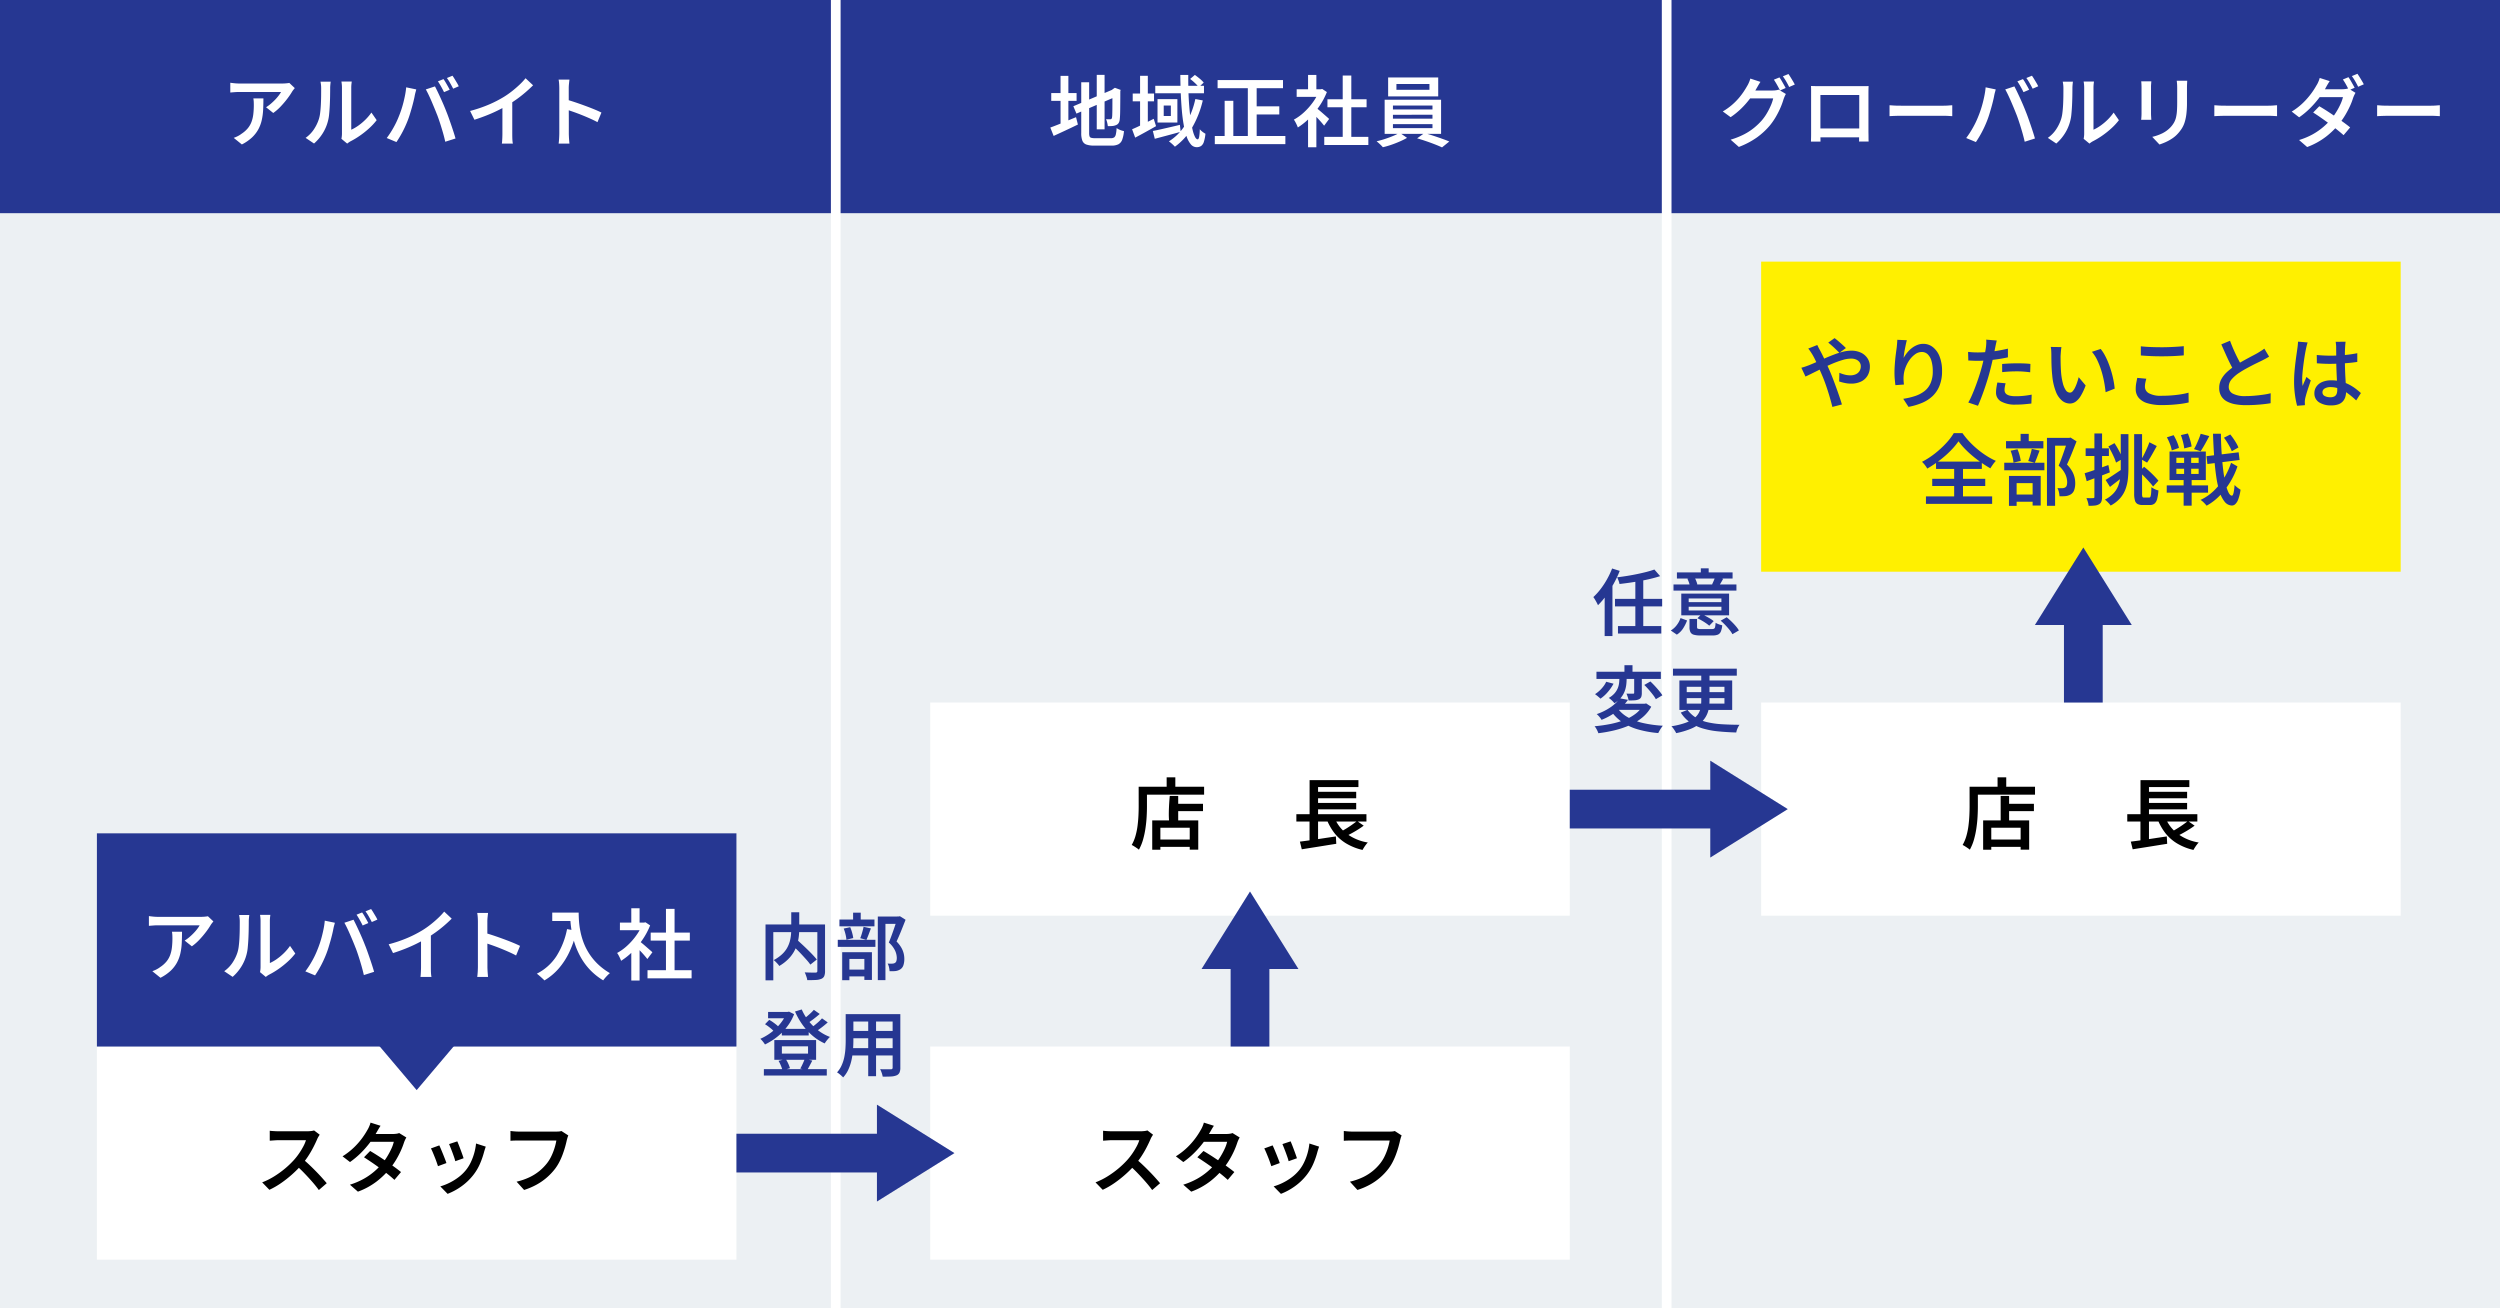 <svg xmlns="http://www.w3.org/2000/svg" width="516" height="270"><path fill="#ecf0f3" d="M0 0h516v270H0z"/><path d="M0 0h172v44H0Z" fill="#263792"/><path d="M60.848 18.184q-.112.128-.288.352a3.875 3.875 0 0 0-.272.384 14.576 14.576 0 0 1-.96 1.416 19.271 19.271 0 0 1-1.36 1.608A10.354 10.354 0 0 1 56.4 23.32l-1.488-1.184a7.818 7.818 0 0 0 .976-.712q.48-.408.9-.848a9.192 9.192 0 0 0 .736-.856 6.424 6.424 0 0 0 .488-.736h-8.56q-.5 0-.936.032t-.984.08V17.08q.448.064.936.112t.984.048h8.784q.208 0 .5-.016t.568-.048a3.5 3.5 0 0 0 .408-.064Zm-6.48 2.128q0 1.216-.056 2.336a12.561 12.561 0 0 1-.28 2.12 7.44 7.44 0 0 1-.7 1.9 6.81 6.81 0 0 1-1.3 1.688 9.165 9.165 0 0 1-2.112 1.46l-1.68-1.36a7.137 7.137 0 0 0 .792-.336 5.006 5.006 0 0 0 .824-.512 5.783 5.783 0 0 0 1.312-1.16 4.669 4.669 0 0 0 .76-1.344 6.884 6.884 0 0 0 .36-1.584 16.47 16.47 0 0 0 .1-1.832q0-.352-.016-.68a5.691 5.691 0 0 0-.08-.7Zm16.1 8.336q.048-.224.08-.512a5.212 5.212 0 0 0 .032-.576v-9.408a7.121 7.121 0 0 0-.048-.888q-.048-.376-.064-.44h2.128q0 .064-.048.44a7.275 7.275 0 0 0-.048.9v8.608a8.569 8.569 0 0 0 1.432-.824 11.577 11.577 0 0 0 1.456-1.216 10.549 10.549 0 0 0 1.272-1.5l1.088 1.568a12.867 12.867 0 0 1-1.6 1.72 18.172 18.172 0 0 1-1.92 1.52 16.342 16.342 0 0 1-1.928 1.152q-.24.144-.392.256t-.248.192Zm-7.392-.192a6.608 6.608 0 0 0 1.72-1.768 8.463 8.463 0 0 0 1.012-2.088 6.853 6.853 0 0 0 .272-1.312q.1-.784.144-1.68t.056-1.776q.008-.88.008-1.584a6.513 6.513 0 0 0-.04-.776q-.04-.328-.1-.616h2.112a1.865 1.865 0 0 0-.04.264q-.024.216-.048.5t-.024.592q0 .7-.016 1.632t-.064 1.9q-.048.976-.136 1.848a8.458 8.458 0 0 1-.264 1.48 8.849 8.849 0 0 1-1.088 2.488 9.428 9.428 0 0 1-1.764 2.064Zm28.46-12.128a6.417 6.417 0 0 1 .44.672q.232.4.456.8t.384.72l-1.168.5q-.24-.5-.592-1.128t-.672-1.1Zm1.856-.7q.208.288.456.7t.48.8a6.792 6.792 0 0 1 .36.68l-1.152.5q-.256-.512-.608-1.128a10.293 10.293 0 0 0-.688-1.08ZM82.3 24.072q.272-.656.52-1.4t.448-1.536q.2-.792.352-1.576a14.556 14.556 0 0 0 .216-1.536l2.08.432q-.048.224-.128.5t-.136.536q-.056.264-.088.456-.08.4-.224.992t-.332 1.26q-.192.672-.4 1.352t-.432 1.256q-.288.752-.672 1.568t-.824 1.576q-.44.76-.856 1.368l-2-.832A18.56 18.56 0 0 0 81.24 26.3a17.657 17.657 0 0 0 1.06-2.228Zm7.9-.416q-.24-.624-.536-1.336t-.6-1.432q-.312-.72-.616-1.352t-.56-1.08l1.888-.624q.24.448.552 1.1t.64 1.368q.328.72.632 1.432t.528 1.3q.224.544.48 1.264t.52 1.488q.264.768.5 1.5t.392 1.3l-2.12.672q-.2-.912-.476-1.872t-.584-1.92q-.312-.964-.632-1.808Zm6.824-.756a27.4 27.4 0 0 0 3.888-1.32 23.94 23.94 0 0 0 3.1-1.592 17.632 17.632 0 0 0 1.656-1.16q.824-.648 1.56-1.344a13.3 13.3 0 0 0 1.248-1.336l1.552 1.456q-.72.72-1.568 1.448t-1.76 1.388q-.92.656-1.864 1.232-.9.528-2.016 1.088t-2.38 1.056q-1.256.5-2.52.9Zm6.676-1.964 2.032-.512v7.232q0 .336.008.728t.04.736a3.271 3.271 0 0 0 .08.52h-2.276a5.142 5.142 0 0 0 .056-.52q.024-.344.04-.736t.016-.728Zm11.74 6.564v-9.22q0-.416-.032-.936a6.892 6.892 0 0 0-.112-.92h2.24q-.048.4-.1.9t-.048.96V21.3q0 .944.008 1.92t.008 1.848V27.5q0 .24.016.624t.048.792q.032.408.064.728H115.3q.064-.448.1-1.056t.04-1.088Zm1.536-6.928q.8.224 1.776.552t1.984.7q1.008.368 1.9.736t1.5.672l-.816 1.984q-.672-.368-1.5-.736t-1.7-.72q-.856-.344-1.672-.632t-1.472-.5Z" fill="#fff"/><path fill="#263792" d="M172 0h172v44H172z"/><path d="M226.368 15.448h1.616V26.7h-1.616Zm-4.832 6.48 8.384-3.552.64 1.472-8.384 3.6Zm1.632-4.944h1.632v10.464a2.2 2.2 0 0 0 .08.68.483.483 0 0 0 .336.312 2.676 2.676 0 0 0 .752.08h3.332a1.114 1.114 0 0 0 .672-.168 1.07 1.07 0 0 0 .336-.616 7.423 7.423 0 0 0 .16-1.3 3.408 3.408 0 0 0 .728.384 4.183 4.183 0 0 0 .792.24 6.849 6.849 0 0 1-.368 1.784 1.73 1.73 0 0 1-.768.928 3 3 0 0 1-1.424.28h-3.588a4.7 4.7 0 0 1-1.616-.22 1.375 1.375 0 0 1-.824-.792 4.4 4.4 0 0 1-.232-1.608Zm6.432 1.584h-.128l.32-.24.32-.208 1.184.432-.064.288q0 1.136-.008 2.088t-.016 1.688q-.008.736-.032 1.232t-.056.736a1.72 1.72 0 0 1-.256.84 1.138 1.138 0 0 1-.592.424 2.314 2.314 0 0 1-.792.168q-.456.024-.824.024a5.462 5.462 0 0 0-.136-.74 3.775 3.775 0 0 0-.232-.7q.224.016.48.016h.368a.417.417 0 0 0 .256-.072.439.439 0 0 0 .128-.3 3.438 3.438 0 0 0 .048-.552q.016-.424.024-1.128t.008-1.7Zm-12.624.64h5.232v1.616h-5.232Zm1.92-3.552h1.616V26.2H218.9Zm-2.112 10.672q.656-.24 1.528-.584t1.84-.752q.968-.408 1.944-.808l.384 1.52q-1.28.624-2.6 1.24t-2.408 1.112Zm17.008-7.028h4.4v1.62h-4.4Zm1.52-3.648h1.6v10.74h-1.6Zm-1.648 11.028q.848-.352 2.048-.944t2.416-1.216l.48 1.52q-1.072.608-2.2 1.232t-2.108 1.136Zm4.784-8.976H248.5v1.552h-10.052Zm-.5 9.328q.7-.128 1.608-.336t1.928-.44q1.024-.232 2.048-.488l.16 1.44q-1.392.384-2.792.76t-2.552.68Zm5.664-11.568h1.648q-.016 1.68.032 3.32t.168 3.128q.12 1.488.3 2.736t.4 2.176a6.468 6.468 0 0 0 .488 1.432q.264.5.552.5.192 0 .3-.48a9.858 9.858 0 0 0 .136-1.6 3.417 3.417 0 0 0 .568.536 4.534 4.534 0 0 0 .6.392 7.925 7.925 0 0 1-.324 1.668 1.644 1.644 0 0 1-.568.856 1.617 1.617 0 0 1-.936.248 1.538 1.538 0 0 1-1.184-.584 4.949 4.949 0 0 1-.88-1.64 15.91 15.91 0 0 1-.612-2.472q-.248-1.416-.384-3.088T243.7 19.1q-.068-1.812-.084-3.636Zm2.032.832.976-.832q.48.336 1.016.784a5.446 5.446 0 0 1 .808.8l-1.008.944a8.2 8.2 0 0 0-.792-.848 10.712 10.712 0 0 0-.996-.844Zm1.076 4.144 1.536.288a20.34 20.34 0 0 1-2.2 5.608 12.711 12.711 0 0 1-3.556 3.944q-.128-.144-.352-.36t-.468-.42q-.24-.2-.416-.328a10.423 10.423 0 0 0 3.464-3.568 17.479 17.479 0 0 0 1.992-5.164Zm-6.528 1.344v2.16h1.472v-2.16Zm-1.28-1.328h4.1v4.832h-4.1Zm12.4-3.936h13.5v1.68h-13.5Zm7.088 5.424h5.648v1.68H258.4Zm-7.664 6.128H265.3v1.68h-14.564Zm6.816-10.88h1.824V28.9h-1.824Zm-4.784 3.616h1.792v8.16h-1.792Zm20.56 7.44h9.1v1.68h-9.1Zm.656-7.76h8.08v1.648h-8.08Zm3.152-4.9h1.776v13.476h-1.776Zm-9.5 2.832h5.264v1.568h-5.268Zm2.348 5.28 1.716-2.028v8.72h-1.716Zm0-8.24h1.716v3.7h-1.716Zm1.536 6.692q.208.144.608.472t.848.72l.824.72q.376.328.536.488l-1.036 1.392q-.224-.288-.576-.7t-.752-.832q-.4-.424-.768-.8t-.628-.612Zm.752-3.728h.336l.3-.064.96.64a14.868 14.868 0 0 1-1.56 2.928 16.736 16.736 0 0 1-2.1 2.52 13.706 13.706 0 0 1-2.336 1.864 5.478 5.478 0 0 0-.224-.552q-.144-.312-.3-.6a3.184 3.184 0 0 0-.3-.464 10.4 10.4 0 0 0 2.12-1.536 13.47 13.47 0 0 0 1.84-2.088 10.28 10.28 0 0 0 1.264-2.328Zm15.952-1.088v1.2h6.816v-1.2Zm-1.712-1.344h10.336v3.9h-10.336Zm.992 7.7v.808h8.16v-.816Zm0 1.936v.816h8.16v-.816Zm0-3.84v.8h8.16v-.8Zm-1.712-1.2h11.648v7.04h-11.648Zm3.088 6.8 1.536 1.068a15.636 15.636 0 0 1-1.496.744q-.856.376-1.76.688a17.166 17.166 0 0 1-1.736.5 7.019 7.019 0 0 0-.608-.628q-.384-.36-.688-.6.848-.192 1.752-.488t1.7-.632a8.513 8.513 0 0 0 1.3-.656Zm3.62 1.164 1.5-1.088q.848.224 1.792.536t1.824.624q.88.312 1.52.584l-1.5 1.216q-.608-.288-1.488-.632t-1.848-.672q-.956-.328-1.8-.568ZM173.5 270h-2V0h2Z" fill="#fff"/><path fill="#263792" d="M344 0h172v44H344z"/><path d="M367.28 15.976q.208.288.44.688t.456.8q.224.4.384.7l-1.168.512q-.24-.5-.592-1.128t-.672-1.1Zm1.856-.7q.208.3.456.7t.48.792q.232.392.376.68l-1.168.512q-.24-.512-.6-1.136a10.756 10.756 0 0 0-.7-1.072Zm-.528 4.124a3.994 3.994 0 0 0-.256.5q-.128.3-.224.568a14.4 14.4 0 0 1-.592 1.648A17.581 17.581 0 0 1 366.6 24a14.218 14.218 0 0 1-1.272 1.864 14.906 14.906 0 0 1-2.656 2.472 16.613 16.613 0 0 1-3.772 1.992l-1.7-1.5a15.765 15.765 0 0 0 2.776-1.1 12.09 12.09 0 0 0 2.072-1.352 13.746 13.746 0 0 0 1.6-1.536 10.315 10.315 0 0 0 1.04-1.472 14.1 14.1 0 0 0 .824-1.624 7.673 7.673 0 0 0 .472-1.432h-5.536l.672-1.632h4.72a5.148 5.148 0 0 0 .712-.048 3.325 3.325 0 0 0 .584-.128Zm-5.248-2.5q-.272.4-.52.84t-.392.68a16.056 16.056 0 0 1-1.288 1.98 17.556 17.556 0 0 1-1.776 2.008 15.714 15.714 0 0 1-2.184 1.776L355.584 23a12.917 12.917 0 0 0 1.864-1.32 12.943 12.943 0 0 0 1.408-1.4 14.086 14.086 0 0 0 1.024-1.344q.424-.64.712-1.152a5.266 5.266 0 0 0 .376-.728 5.339 5.339 0 0 0 .3-.84Zm10.432.848q.48.016.888.024t.728.008h9.44q.416 0 .832-.016-.016.336-.024.728t-.008.744v7.84q0 .224.008.568t.008.688q0 .344.008.6t.008.288h-1.98a2.359 2.359 0 0 0 .016-.392q0-.344.016-.8t.016-.872v-7.548h-8.016v8.16q0 .336.008.648t.008.536v.272h-1.968q0-.048.008-.28t.016-.576q.008-.344.008-.688V18.5q-.004-.412-.02-.748Zm10.672 8.772v1.824h-9.7V26.52Zm5.536-4.8q.272.016.7.048t.888.04q.464.008.88.008h8.656q.576 0 1.048-.04t.776-.056v2.256l-.792-.048q-.52-.032-1.032-.032h-8.656q-.672 0-1.352.024t-1.116.056Zm27.536-5.392a6.417 6.417 0 0 1 .44.672q.232.4.456.8t.384.72l-1.168.5q-.24-.5-.592-1.128t-.672-1.1Zm1.856-.7q.208.288.456.7t.48.8a6.792 6.792 0 0 1 .36.68l-1.152.5q-.256-.512-.608-1.128a10.293 10.293 0 0 0-.688-1.08ZM408.3 24.072q.272-.656.52-1.4t.448-1.536q.2-.792.352-1.576a14.556 14.556 0 0 0 .216-1.536l2.08.432q-.048.224-.128.5t-.136.536q-.056.264-.088.456-.08.4-.224.992t-.332 1.26q-.192.672-.4 1.352t-.432 1.256q-.288.752-.672 1.568t-.824 1.576q-.44.76-.856 1.368l-2-.832a18.56 18.56 0 0 0 1.416-2.188 17.657 17.657 0 0 0 1.06-2.228Zm7.9-.416q-.24-.624-.536-1.336t-.608-1.432q-.312-.72-.616-1.352t-.56-1.08l1.888-.624q.24.448.552 1.1t.64 1.368q.328.72.632 1.432t.528 1.3q.224.544.48 1.264t.52 1.488q.264.768.5 1.5t.392 1.3l-2.112.672q-.208-.912-.48-1.872t-.584-1.92q-.308-.964-.628-1.808Zm13.864 4.992q.048-.224.08-.512a5.212 5.212 0 0 0 .032-.576v-9.408a7.121 7.121 0 0 0-.048-.888q-.048-.376-.064-.44h2.128q0 .064-.048.44a7.276 7.276 0 0 0-.048.9v8.608a8.569 8.569 0 0 0 1.432-.824 11.577 11.577 0 0 0 1.456-1.212 10.549 10.549 0 0 0 1.272-1.5l1.088 1.572a12.867 12.867 0 0 1-1.6 1.72 18.172 18.172 0 0 1-1.92 1.52 16.342 16.342 0 0 1-1.924 1.144q-.24.144-.392.256t-.244.192Zm-7.392-.192a6.608 6.608 0 0 0 1.72-1.768 8.463 8.463 0 0 0 1.016-2.088 6.853 6.853 0 0 0 .272-1.312q.1-.784.144-1.68t.056-1.776q.008-.88.008-1.584a6.513 6.513 0 0 0-.04-.776q-.04-.328-.1-.616h2.112a1.866 1.866 0 0 0-.04.264q-.024.216-.048.5t-.024.592q0 .7-.016 1.632t-.064 1.9q-.048.976-.136 1.848a8.458 8.458 0 0 1-.264 1.48 8.849 8.849 0 0 1-1.092 2.496 9.428 9.428 0 0 1-1.76 2.056Zm28.768-11.792q-.016.32-.032.7t-.016.832v3.008a18.971 18.971 0 0 1-.12 2.3 9.777 9.777 0 0 1-.344 1.688 5.464 5.464 0 0 1-.568 1.272 7.405 7.405 0 0 1-.792 1.048 5.938 5.938 0 0 1-1.192 1.048 9.311 9.311 0 0 1-1.376.768 12.927 12.927 0 0 1-1.288.5l-1.488-1.58a9.527 9.527 0 0 0 2.136-.76 5.916 5.916 0 0 0 1.7-1.288 5.112 5.112 0 0 0 .68-.944 4.132 4.132 0 0 0 .4-1.072 8.439 8.439 0 0 0 .184-1.344q.048-.752.048-1.744v-2.9q0-.448-.024-.832t-.072-.7Zm-7.408.128q-.016.272-.04.56t-.024.64v5.392q0 .3.024.688t.04.656h-2.1q.032-.208.056-.6t.024-.76v-5.376q0-.208-.016-.568t-.048-.632Zm13.008 4.928q.272.016.7.048t.888.04q.464.008.88.008h8.652q.576 0 1.048-.04t.776-.056v2.256l-.792-.048q-.52-.028-1.032-.028h-8.66q-.672 0-1.352.024t-1.112.056Zm27.68-5.792q.208.288.44.688t.456.8q.224.4.384.7l-1.168.5q-.24-.48-.592-1.12a11.053 11.053 0 0 0-.672-1.088Zm1.856-.7q.208.3.456.7t.48.792q.232.392.376.68l-1.168.512q-.24-.512-.6-1.136a10.756 10.756 0 0 0-.7-1.072Zm-7.876 6.7q.752.432 1.616.992t1.744 1.168q.88.608 1.664 1.176t1.348 1.036l-1.36 1.6q-.528-.48-1.3-1.1t-1.66-1.28q-.88-.648-1.744-1.248t-1.568-1.048Zm7.476-2.768a5.153 5.153 0 0 0-.264.5 5.96 5.96 0 0 0-.232.56 13.018 13.018 0 0 1-.64 1.664 19.537 19.537 0 0 1-.976 1.856 15.841 15.841 0 0 1-1.28 1.84 16.515 16.515 0 0 1-2.7 2.632 14.939 14.939 0 0 1-3.888 2.136l-1.668-1.448a14.646 14.646 0 0 0 2.856-1.2 13.518 13.518 0 0 0 2.152-1.5 14.432 14.432 0 0 0 1.616-1.616 12.972 12.972 0 0 0 1.056-1.472 14.308 14.308 0 0 0 .864-1.612 7.576 7.576 0 0 0 .512-1.448h-5.552l.672-1.632h4.7a5.2 5.2 0 0 0 .7-.048 3.321 3.321 0 0 0 .592-.128Zm-5.328-2.416q-.256.384-.512.824t-.384.7a18.813 18.813 0 0 1-1.344 2.008 19.7 19.7 0 0 1-1.848 2.1 16.165 16.165 0 0 1-2.216 1.84l-1.536-1.184a13.4 13.4 0 0 0 2.384-1.848 15.686 15.686 0 0 0 1.664-1.912 15.621 15.621 0 0 0 1.056-1.632 4.44 4.44 0 0 0 .376-.712 5.339 5.339 0 0 0 .3-.84Zm9.792 4.976q.272.016.7.048t.888.04q.464.008.88.008h8.652q.576 0 1.048-.04t.776-.056v2.256l-.792-.048q-.52-.028-1.032-.028h-8.66q-.672 0-1.352.024t-1.112.056ZM345 270h-2V0h2ZM20 216h132v44H20z" fill="#fff"/><path d="m65.984 234.2-.248.4a3.36 3.36 0 0 0-.264.512q-.32.752-.808 1.7a20.781 20.781 0 0 1-1.1 1.88 15.626 15.626 0 0 1-1.3 1.72 22.773 22.773 0 0 1-1.964 1.972 23.512 23.512 0 0 1-2.268 1.792 15.978 15.978 0 0 1-2.432 1.4l-1.488-1.536a14.537 14.537 0 0 0 2.512-1.256 19.416 19.416 0 0 0 2.256-1.64 17.786 17.786 0 0 0 1.808-1.744 12.988 12.988 0 0 0 1.032-1.32 15.123 15.123 0 0 0 .872-1.432 7.2 7.2 0 0 0 .56-1.312H57.5q-.32 0-.688.024t-.672.048q-.3.024-.464.024v-2.048q.192.032.536.056t.7.04q.352.016.592.016H63.3a7.572 7.572 0 0 0 .9-.048 3 3 0 0 0 .624-.128Zm-3.52 5.008q.64.512 1.336 1.168t1.384 1.36q.688.7 1.272 1.352t.984 1.128l-1.632 1.408q-.576-.8-1.344-1.68t-1.616-1.76q-.848-.884-1.712-1.648ZM76.4 237.56q.736.432 1.608.992t1.752 1.16q.88.6 1.664 1.168t1.344 1.032l-1.36 1.616q-.528-.5-1.3-1.12t-1.66-1.272q-.88-.648-1.748-1.236t-1.568-1.04Zm7.472-2.784a5.152 5.152 0 0 0-.264.5 5.2 5.2 0 0 0-.232.576 16.145 16.145 0 0 1-.648 1.664 18.266 18.266 0 0 1-.968 1.852 14.821 14.821 0 0 1-1.28 1.824 16.7 16.7 0 0 1-2.72 2.648 14.611 14.611 0 0 1-3.888 2.12l-1.648-1.44a14.994 14.994 0 0 0 2.848-1.208 13.364 13.364 0 0 0 2.16-1.5 14.432 14.432 0 0 0 1.616-1.612 11.58 11.58 0 0 0 1.052-1.464 15.3 15.3 0 0 0 .864-1.608 7.27 7.27 0 0 0 .516-1.456h-5.552l.672-1.616h4.7a5.2 5.2 0 0 0 .7-.048 2.532 2.532 0 0 0 .592-.144Zm-5.328-2.416q-.256.384-.512.832t-.4.688a15.855 15.855 0 0 1-1.332 2.02 20.166 20.166 0 0 1-1.848 2.1 17.1 17.1 0 0 1-2.212 1.848l-1.54-1.184a14.212 14.212 0 0 0 2.384-1.856 15.26 15.26 0 0 0 1.664-1.9 15.622 15.622 0 0 0 1.056-1.632 5.267 5.267 0 0 0 .376-.728 5.34 5.34 0 0 0 .3-.84Zm15.84 3.216q.112.256.3.728t.384 1.008q.2.536.368 1.008t.248.744l-1.712.608a7.71 7.71 0 0 0-.224-.76q-.16-.472-.352-.992t-.384-1q-.192-.48-.32-.784Zm5.872 1.088-.192.6q-.08.248-.144.472a16.966 16.966 0 0 1-.848 2.456 10.545 10.545 0 0 1-1.36 2.3 11.846 11.846 0 0 1-2.528 2.408 12.9 12.9 0 0 1-2.8 1.512l-1.504-1.54a11.448 11.448 0 0 0 1.864-.728A11.517 11.517 0 0 0 94.608 243a8.591 8.591 0 0 0 1.552-1.488 8.091 8.091 0 0 0 .992-1.576 11.624 11.624 0 0 0 .72-1.9 11.188 11.188 0 0 0 .384-2.016Zm-9.584-.256q.144.3.344.776t.416 1.008q.216.536.408 1.032t.3.832l-1.74.644q-.1-.3-.28-.824t-.408-1.08q-.224-.56-.424-1.032a7.644 7.644 0 0 0-.344-.728Zm26.628-2.048a3.521 3.521 0 0 0-.176.48q-.08.272-.144.528-.128.608-.336 1.344t-.5 1.528a13.813 13.813 0 0 1-.68 1.56 9.563 9.563 0 0 1-.888 1.424 12.365 12.365 0 0 1-1.664 1.776 12.126 12.126 0 0 1-2.12 1.488 14.462 14.462 0 0 1-2.616 1.12l-1.552-1.708a13.281 13.281 0 0 0 2.736-.952 10.13 10.13 0 0 0 2.016-1.288 10.194 10.194 0 0 0 1.5-1.536 7.8 7.8 0 0 0 .936-1.52 12.6 12.6 0 0 0 .648-1.664 11.3 11.3 0 0 0 .372-1.54h-7.664q-.528 0-1.016.016t-.792.048v-2.032q.24.032.56.064t.656.048q.336.016.592.016h7.584q.224 0 .536-.016a2.764 2.764 0 0 0 .6-.1Z"/><path fill="#fff" d="M192 216h132v44H192z"/><path d="m237.984 234.2-.248.4a3.36 3.36 0 0 0-.264.512q-.32.752-.808 1.7a20.781 20.781 0 0 1-1.1 1.88 15.626 15.626 0 0 1-1.3 1.72 22.773 22.773 0 0 1-1.964 1.972 23.512 23.512 0 0 1-2.268 1.792 15.978 15.978 0 0 1-2.432 1.4l-1.488-1.536a14.537 14.537 0 0 0 2.512-1.256 19.416 19.416 0 0 0 2.256-1.64 17.786 17.786 0 0 0 1.808-1.744 12.988 12.988 0 0 0 1.032-1.32 15.123 15.123 0 0 0 .872-1.432 7.2 7.2 0 0 0 .56-1.312H229.5q-.32 0-.688.024t-.672.048q-.3.024-.464.024v-2.048q.192.032.536.056t.7.04q.352.016.592.016h5.796a7.572 7.572 0 0 0 .9-.048 3 3 0 0 0 .624-.128Zm-3.52 5.008q.64.512 1.336 1.168t1.384 1.36q.688.7 1.272 1.352t.984 1.128l-1.632 1.408q-.576-.8-1.344-1.68t-1.616-1.76q-.848-.884-1.712-1.648Zm13.936-1.648q.736.432 1.608.992t1.752 1.16q.88.6 1.664 1.168t1.344 1.032l-1.36 1.616q-.528-.5-1.3-1.12t-1.66-1.272q-.88-.648-1.748-1.236t-1.568-1.04Zm7.472-2.784a5.152 5.152 0 0 0-.264.5 5.2 5.2 0 0 0-.232.576 16.145 16.145 0 0 1-.648 1.664 18.266 18.266 0 0 1-.968 1.852 14.821 14.821 0 0 1-1.28 1.824 16.7 16.7 0 0 1-2.72 2.648 14.611 14.611 0 0 1-3.888 2.12l-1.648-1.44a14.994 14.994 0 0 0 2.848-1.208 13.364 13.364 0 0 0 2.16-1.5 14.432 14.432 0 0 0 1.616-1.612 11.58 11.58 0 0 0 1.052-1.464 15.3 15.3 0 0 0 .864-1.608 7.27 7.27 0 0 0 .516-1.456h-5.552l.672-1.616h4.7a5.2 5.2 0 0 0 .7-.048 2.532 2.532 0 0 0 .592-.144Zm-5.328-2.416q-.256.384-.512.832t-.4.688a15.855 15.855 0 0 1-1.332 2.02 20.166 20.166 0 0 1-1.848 2.1 17.1 17.1 0 0 1-2.212 1.848l-1.54-1.184a14.212 14.212 0 0 0 2.384-1.856 15.26 15.26 0 0 0 1.664-1.9 15.622 15.622 0 0 0 1.056-1.632 5.267 5.267 0 0 0 .376-.728 5.34 5.34 0 0 0 .3-.84Zm15.84 3.216q.112.256.3.728t.384 1.008q.2.536.368 1.008t.248.744l-1.712.608a7.71 7.71 0 0 0-.224-.76q-.16-.472-.352-.992t-.384-1q-.192-.48-.32-.784Zm5.872 1.088-.192.6q-.08.248-.144.472a16.966 16.966 0 0 1-.848 2.456 10.545 10.545 0 0 1-1.36 2.3 11.846 11.846 0 0 1-2.528 2.408 12.9 12.9 0 0 1-2.8 1.512l-1.504-1.54a11.448 11.448 0 0 0 1.864-.728 11.517 11.517 0 0 0 1.864-1.144 8.591 8.591 0 0 0 1.552-1.488 8.091 8.091 0 0 0 .992-1.576 11.624 11.624 0 0 0 .72-1.9 11.188 11.188 0 0 0 .384-2.016Zm-9.584-.256q.144.3.344.776t.416 1.008q.216.536.408 1.032t.3.832l-1.74.644q-.1-.3-.28-.824t-.408-1.08q-.224-.56-.424-1.032a7.644 7.644 0 0 0-.344-.728Zm26.628-2.048a3.521 3.521 0 0 0-.176.48q-.08.272-.144.528-.128.608-.336 1.344t-.5 1.528a13.813 13.813 0 0 1-.68 1.56 9.563 9.563 0 0 1-.888 1.424 12.365 12.365 0 0 1-1.664 1.776 12.126 12.126 0 0 1-2.12 1.488 14.462 14.462 0 0 1-2.616 1.12l-1.552-1.708a13.281 13.281 0 0 0 2.736-.952 10.13 10.13 0 0 0 2.016-1.288 10.194 10.194 0 0 0 1.5-1.536 7.8 7.8 0 0 0 .936-1.52 12.6 12.6 0 0 0 .648-1.664 11.3 11.3 0 0 0 .372-1.54h-7.664q-.528 0-1.016.016t-.792.048v-2.032q.24.032.56.064t.656.048q.336.016.592.016h7.584q.224 0 .536-.016a2.764 2.764 0 0 0 .6-.1Z"/><path fill="#fff" d="M192 145h132v44H192z"/><path d="M242.256 165.9h6.044v1.52h-6.048Zm-3.52 7.38h7.68v1.52h-7.68Zm2.7-8.992h1.744v5.9s-1.308 1.476-1.744 0 .004-5.9.004-5.9Zm-3.616 5.04h9.5v6.048h-1.76v-4.528h-6.06v4.544h-1.68Zm2.976-8.88h1.792v2.864H240.8Zm-4.944 1.936h12.676v1.632h-12.672Zm-.832 0h1.712v4.064q0 .96-.064 2.12t-.24 2.368a17.874 17.874 0 0 1-.5 2.352 9.786 9.786 0 0 1-.856 2.088 4.367 4.367 0 0 0-.44-.336q-.28-.192-.56-.368a4.449 4.449 0 0 0-.488-.272 8.312 8.312 0 0 0 .784-1.88 14.2 14.2 0 0 0 .424-2.088q.136-1.072.184-2.1t.048-1.888Zm32.548 5.664h14.464v1.52h-14.464Zm3.664-4.624h8.688v1.344h-8.688Zm0 2.3h8.688v1.328h-8.688Zm-2.932 7.988q.928-.112 2.152-.288t2.588-.384q1.36-.208 2.688-.4l.08 1.52q-1.232.192-2.508.4t-2.46.392q-1.176.184-2.152.344Zm7.008-5.248a7.992 7.992 0 0 0 2.536 3.528 10 10 0 0 0 4.472 1.9 4.535 4.535 0 0 0-.384.448q-.208.272-.392.56t-.312.528a11.618 11.618 0 0 1-3.388-1.348 8.985 8.985 0 0 1-2.448-2.18 11.654 11.654 0 0 1-1.664-3.048Zm4.784.992 1.376.96q-.576.432-1.248.848t-1.34.776q-.672.36-1.248.648l-1.152-.9q.576-.288 1.24-.688t1.288-.84q.624-.436 1.092-.804Zm-9.792-8.432h10.08v1.424h-8.332v6.224H270.3Zm-.012 7.476h1.76v5.372l-1.76.192Z"/><path fill="#fff" d="M363.5 145h132v44h-132z"/><path d="M413.756 165.9h6.044v1.52h-6.048Zm-3.52 7.38h7.68v1.52h-7.68Zm2.7-8.992h1.744v5.9h-1.74Zm-3.616 5.04h9.5v6.048h-1.76v-4.528H411v4.544h-1.68Zm2.976-8.88h1.792v2.864H412.3Zm-4.944 1.936h12.676v1.632h-12.672Zm-.832 0h1.712v4.064q0 .96-.064 2.12t-.24 2.368a17.874 17.874 0 0 1-.5 2.352 9.786 9.786 0 0 1-.856 2.088 4.367 4.367 0 0 0-.44-.336q-.28-.192-.56-.368a4.449 4.449 0 0 0-.488-.272 8.312 8.312 0 0 0 .784-1.88 14.2 14.2 0 0 0 .424-2.088q.136-1.072.184-2.1t.048-1.888Zm32.548 5.664h14.464v1.52h-14.464Zm3.664-4.624h8.688v1.344h-8.688Zm0 2.3h8.688v1.328h-8.688Zm-2.932 7.988q.928-.112 2.152-.288t2.588-.384q1.36-.208 2.688-.4l.08 1.52q-1.232.192-2.508.4t-2.46.392q-1.176.184-2.152.344Zm7.008-5.248a7.992 7.992 0 0 0 2.536 3.528 10 10 0 0 0 4.472 1.9 4.535 4.535 0 0 0-.384.448q-.208.272-.392.56t-.312.528a11.618 11.618 0 0 1-3.388-1.348 8.985 8.985 0 0 1-2.448-2.18 11.654 11.654 0 0 1-1.664-3.048Zm4.784.992 1.376.96q-.576.432-1.248.848t-1.34.776q-.672.36-1.248.648l-1.152-.9q.576-.288 1.24-.688t1.288-.84q.624-.436 1.092-.804Zm-9.792-8.432h10.08v1.424h-8.332v6.224H441.8Zm-.012 7.476h1.76v5.372l-1.76.192Z"/><path fill="#fff000" d="M363.5 54h132v64h-132z"/><path d="M379.644 72.824q-.288-.3-.7-.7t-.848-.784q-.432-.384-.752-.624l1.312-.928q.288.208.728.584t.88.768q.44.392.728.7Zm-4.56-1.616q.08.144.184.368t.232.456l.208.376q.48.912 1 2.032t.968 2.144q.288.672.64 1.584t.7 1.88q.352.968.656 1.864t.5 1.568l-1.972.512q-.24-.992-.584-2.16t-.744-2.32q-.4-1.152-.832-2.144-.336-.784-.656-1.512t-.632-1.392q-.312-.664-.632-1.208-.16-.272-.416-.656t-.48-.656ZM371.8 75.9q.448-.112.88-.264t.64-.232q.8-.32 1.688-.72t1.808-.8q.92-.4 1.84-.744a15.385 15.385 0 0 1 1.784-.552 7.044 7.044 0 0 1 1.648-.208 4.518 4.518 0 0 1 2.056.432 3.282 3.282 0 0 1 1.328 1.176 3.028 3.028 0 0 1 .472 1.656 3.632 3.632 0 0 1-.46 1.856 3.135 3.135 0 0 1-1.336 1.24 4.627 4.627 0 0 1-2.1.44 6.213 6.213 0 0 1-1.32-.144 10.053 10.053 0 0 1-1.128-.3l.048-1.792a7.348 7.348 0 0 0 1.1.376 4.473 4.473 0 0 0 1.128.152 2.72 2.72 0 0 0 1.176-.232 1.741 1.741 0 0 0 .752-.656 1.853 1.853 0 0 0 .264-1 1.394 1.394 0 0 0-.232-.784 1.644 1.644 0 0 0-.68-.568 2.53 2.53 0 0 0-1.1-.216 6.331 6.331 0 0 0-1.792.3 20.176 20.176 0 0 0-2.072.752q-1.08.456-2.12.976T374.14 77q-.88.448-1.488.72Zm21.776-5.68q-.1.336-.2.808t-.2.984q-.1.512-.168 1t-.1.856a8.192 8.192 0 0 1 .692-1.028 5.7 5.7 0 0 1 .928-.936 4.7 4.7 0 0 1 1.144-.68 3.364 3.364 0 0 1 1.3-.256 3.138 3.138 0 0 1 1.984.688 4.542 4.542 0 0 1 1.384 1.952 8.109 8.109 0 0 1 .5 3.008 7.966 7.966 0 0 1-.5 2.936 6.051 6.051 0 0 1-1.4 2.148 7.179 7.179 0 0 1-2.192 1.436 13.231 13.231 0 0 1-2.832.84l-1.088-1.664a14.011 14.011 0 0 0 2.432-.568 6.521 6.521 0 0 0 1.94-1.008 4.246 4.246 0 0 0 1.268-1.636 5.962 5.962 0 0 0 .456-2.464 7.434 7.434 0 0 0-.272-2.144 3.042 3.042 0 0 0-.776-1.368 1.725 1.725 0 0 0-1.224-.472 2.321 2.321 0 0 0-1.376.472 5.02 5.02 0 0 0-1.176 1.212 6.862 6.862 0 0 0-.832 1.608 5.951 5.951 0 0 0-.36 1.664 6.279 6.279 0 0 0-.016.784q.016.416.08.976l-1.76.128q-.064-.464-.128-1.152t-.064-1.472q0-.576.04-1.224t.1-1.328q.064-.68.152-1.352t.168-1.248q.048-.432.08-.848t.048-.736Zm18.56.064q-.08.3-.176.744t-.144.7q-.112.56-.272 1.336t-.36 1.64q-.2.864-.408 1.664-.208.848-.512 1.84t-.648 2q-.344 1.008-.7 1.928t-.664 1.616l-2-.672a12.762 12.762 0 0 0 .748-1.488q.384-.88.76-1.88t.7-1.992q.32-.992.544-1.824.16-.576.3-1.176t.256-1.168q.12-.568.208-1.064t.136-.848q.048-.416.064-.84a4.658 4.658 0 0 0-.016-.7Zm-3.936 2.46q.96 0 2.008-.088t2.128-.272q1.08-.184 2.1-.424v1.792q-.992.224-2.1.384t-2.184.248q-1.072.088-1.968.088-.56 0-1.024-.024t-.9-.04l-.048-1.776q.608.064 1.064.088t.924.024Zm5.04 2.384q.672-.064 1.464-.1t1.576-.04q.688 0 1.4.024t1.4.1l-.048 1.728q-.608-.08-1.3-.136t-1.432-.056q-.8 0-1.552.04t-1.5.12Zm.72 3.984q-.1.352-.16.72a3.8 3.8 0 0 0-.064.64 1.274 1.274 0 0 0 .1.512.983.983 0 0 0 .36.416 2.083 2.083 0 0 0 .712.28 5.354 5.354 0 0 0 1.16.1 15.063 15.063 0 0 0 1.624-.08q.816-.088 1.648-.248l-.064 1.84q-.676.076-1.476.148t-1.74.072a5.811 5.811 0 0 1-3.032-.648 2.054 2.054 0 0 1-1.048-1.848 6.413 6.413 0 0 1 .088-1.056q.088-.528.184-1.008Zm11.52-7.472q-.048.256-.08.6t-.056.68l-.04.56q0 .512.008 1.1t.032 1.192q.024.608.072 1.216a13.176 13.176 0 0 0 .356 2.112 4.475 4.475 0 0 0 .6 1.424 1.059 1.059 0 0 0 .888.512.749.749 0 0 0 .552-.3 3.314 3.314 0 0 0 .5-.784 9.185 9.185 0 0 0 .416-1.04q.184-.552.312-1.064l1.436 1.712a11.844 11.844 0 0 1-1.032 2.192 3.886 3.886 0 0 1-1.064 1.176 2.053 2.053 0 0 1-1.152.36 2.576 2.576 0 0 1-1.592-.568 4.469 4.469 0 0 1-1.288-1.84 12.05 12.05 0 0 1-.768-3.4q-.08-.72-.12-1.536t-.048-1.552q-.012-.736-.012-1.216 0-.32-.024-.768a4.786 4.786 0 0 0-.1-.8Zm8.1.384a8.225 8.225 0 0 1 .864 1.312 14.674 14.674 0 0 1 .756 1.648q.344.88.608 1.8t.432 1.8a15.975 15.975 0 0 1 .232 1.632l-1.872.736q-.1-1.008-.312-2.152a20.632 20.632 0 0 0-.568-2.28 16.38 16.38 0 0 0-.832-2.152 7.6 7.6 0 0 0-1.12-1.752Zm8.288-.544q.88.1 1.976.144t2.344.048q.784 0 1.6-.032t1.576-.08q.76-.048 1.368-.112v1.9q-.56.048-1.328.1t-1.604.072q-.84.024-1.608.024-1.232 0-2.3-.048t-2.024-.128ZM443 78.168q-.128.432-.208.848a4.4 4.4 0 0 0-.08.832 1.53 1.53 0 0 0 .824 1.32 5.054 5.054 0 0 0 2.616.52q1.088 0 2.1-.08t1.9-.224a13.736 13.736 0 0 0 1.56-.336l.028 2.016a15.454 15.454 0 0 1-1.52.28q-.864.12-1.872.192t-2.128.072a9.968 9.968 0 0 1-2.984-.384 3.73 3.73 0 0 1-1.816-1.124 2.777 2.777 0 0 1-.608-1.816 6.542 6.542 0 0 1 .112-1.248q.112-.576.208-1.04Zm25.344-4.56q-.336.208-.7.408t-.784.408q-.384.192-.936.456t-1.184.592q-.632.328-1.264.68t-1.192.72a7.436 7.436 0 0 0-1.656 1.4 2.413 2.413 0 0 0-.616 1.592 1.537 1.537 0 0 0 .864 1.392 5.336 5.336 0 0 0 2.592.5q.848 0 1.792-.08t1.84-.208a14.16 14.16 0 0 0 1.568-.3l-.016 2.056q-.652.112-1.452.2t-1.716.144q-.912.056-1.952.056a11.992 11.992 0 0 1-2.168-.184 5.785 5.785 0 0 1-1.744-.592 3.023 3.023 0 0 1-1.16-1.1 3.191 3.191 0 0 1-.416-1.68 3.723 3.723 0 0 1 .432-1.784 5.7 5.7 0 0 1 1.176-1.5 13.2 13.2 0 0 1 1.688-1.304q.576-.4 1.232-.768T463.86 74q.632-.344 1.184-.632t.92-.5l.752-.464a6.853 6.853 0 0 0 .64-.448Zm-8.064-3.28q.384 1.056.824 2.032t.88 1.824q.44.848.808 1.52l-1.616.944q-.432-.7-.888-1.616t-.908-1.932q-.456-1.016-.9-2.024Zm17.9 2.944q.688.064 1.376.1t1.408.04q1.456 0 2.9-.128a23.282 23.282 0 0 0 2.68-.384v1.8q-1.264.192-2.7.288t-2.88.112q-.7 0-1.384-.032t-1.38-.084Zm5.952-2.736q-.032.224-.056.488t-.04.52q-.016.272-.032.712t-.016.968V74.3q0 1.04.032 1.984t.08 1.76l.088 1.52q.04.704.04 1.3a3.627 3.627 0 0 1-.16 1.088 2.414 2.414 0 0 1-.512.9 2.3 2.3 0 0 1-.936.608 4.152 4.152 0 0 1-1.42.212 4.4 4.4 0 0 1-2.58-.656 2.14 2.14 0 0 1-.928-1.856 2.338 2.338 0 0 1 .424-1.384 2.776 2.776 0 0 1 1.2-.936 4.675 4.675 0 0 1 1.864-.34 7.848 7.848 0 0 1 2 .24 7.983 7.983 0 0 1 1.664.632 9.392 9.392 0 0 1 1.36.856q.608.464 1.088.9l-.976 1.52a17.1 17.1 0 0 0-1.752-1.464 7.718 7.718 0 0 0-1.728-.952 4.965 4.965 0 0 0-1.8-.336 2.28 2.28 0 0 0-1.216.288.884.884 0 0 0-.464.784.826.826 0 0 0 .464.768 2.4 2.4 0 0 0 1.168.256 1.686 1.686 0 0 0 .856-.184 1 1 0 0 0 .44-.528 2.367 2.367 0 0 0 .128-.824q0-.416-.032-1.112t-.072-1.536q-.04-.84-.072-1.744t-.036-1.752q0-.9-.008-1.632t-.008-1.1q0-.192-.032-.5t-.064-.536Zm-7.84.144q-.048.16-.12.416t-.128.512l-.088.4q-.08.368-.184.952t-.208 1.3q-.1.712-.192 1.448t-.144 1.408q-.056.672-.056 1.168 0 .32.024.68t.072.7q.112-.3.248-.624t.284-.64q.136-.312.248-.6l.9.72q-.208.624-.448 1.336t-.432 1.344q-.184.632-.28 1.064-.032.16-.056.376a3.364 3.364 0 0 0-.024.36 2.107 2.107 0 0 1 .016.288q0 .176.016.336l-1.616.128a17.41 17.41 0 0 1-.432-2.16 20.459 20.459 0 0 1-.192-2.944q0-.9.08-1.872t.192-1.9q.112-.92.224-1.68t.176-1.24q.048-.32.088-.712t.056-.728Zm-72.056 20.4a13.811 13.811 0 0 1-1.192 1.48 19.542 19.542 0 0 1-1.536 1.5 22.534 22.534 0 0 1-1.784 1.408q-.944.672-1.936 1.248a5.224 5.224 0 0 0-.48-.72 4.892 4.892 0 0 0-.608-.672 16.777 16.777 0 0 0 2.664-1.72 19.776 19.776 0 0 0 2.288-2.1 12.359 12.359 0 0 0 1.608-2.104h1.792a15.75 15.75 0 0 0 1.44 1.76 19.133 19.133 0 0 0 1.7 1.592 17.878 17.878 0 0 0 1.852 1.348 14.48 14.48 0 0 0 1.9 1.024 6.569 6.569 0 0 0-.608.744q-.288.408-.528.792-.912-.512-1.864-1.176t-1.832-1.4a20.059 20.059 0 0 1-1.612-1.5 13.914 13.914 0 0 1-1.264-1.504Zm-5.424 7.744h10.944v1.488h-10.944Zm.784-3.552h9.456v1.52H399.6Zm-2.08 7.184h13.664v1.536h-13.664Zm5.824-6.512h1.824v7.356h-1.824Zm19.152-5.568h4.7v1.616h-3.02v12.4h-1.68Zm-8.448.672h7.712v1.5h-7.712Zm-.368 4.464h8.288v1.552h-8.288Zm3.376-5.968h1.68v2.448h-1.68Zm-2.064 3.488 1.424-.3a8.608 8.608 0 0 1 .424 1.224 9.035 9.035 0 0 1 .248 1.176l-1.5.352a7.017 7.017 0 0 0-.2-1.184 10.1 10.1 0 0 0-.396-1.268Zm4.368-.384 1.616.352q-.256.672-.512 1.352t-.48 1.16l-1.36-.352a7.925 7.925 0 0 0 .28-.776q.136-.44.264-.9t.192-.836Zm-4.128 9.424h5.04v1.488h-5.04Zm-.576-3.84h6.548v6.112h-1.668V99.72h-3.3v4.688h-1.584Zm12.1-7.856h.336l.272-.064 1.24.788q-.448 1.152-.968 2.448t-1.012 2.332a6.513 6.513 0 0 1 1.072 1.392 4.957 4.957 0 0 1 .5 1.272 5.178 5.178 0 0 1 .136 1.144 4.382 4.382 0 0 1-.2 1.424 1.7 1.7 0 0 1-.648.88 2.6 2.6 0 0 1-1.088.4 5.668 5.668 0 0 1-.624.032h-.688a5.272 5.272 0 0 0-.12-.84 2.783 2.783 0 0 0-.312-.84q.288.016.544.024a3.976 3.976 0 0 0 .448-.008 1.381 1.381 0 0 0 .336-.04.994.994 0 0 0 .288-.12.685.685 0 0 0 .312-.416 2.436 2.436 0 0 0 .088-.7 4.1 4.1 0 0 0-.36-1.552 5.5 5.5 0 0 0-1.4-1.824q.256-.592.52-1.3t.512-1.424q.248-.712.456-1.344t.352-1.064Zm3.52 7.3q.928-.272 2.24-.736t2.656-.96l.3 1.52q-1.216.48-2.472.952t-2.3.872Zm.204-5.14h4.8v1.584h-4.8Zm1.808-3.072h1.584v13.072a2.808 2.808 0 0 1-.136.968 1.1 1.1 0 0 1-.488.568 2.1 2.1 0 0 1-.856.272 9.412 9.412 0 0 1-1.3.048 3.617 3.617 0 0 0-.152-.776 5.324 5.324 0 0 0-.3-.808q.464.016.848.016t.528-.016a.352.352 0 0 0 .208-.048q.064-.048.064-.224Zm5.44.144h1.584v7.024a20.218 20.218 0 0 1-.128 2.312 8.723 8.723 0 0 1-.5 2.088 5.989 5.989 0 0 1-1.1 1.816 6.819 6.819 0 0 1-1.944 1.5 3.439 3.439 0 0 0-.336-.428q-.216-.232-.44-.448a3.061 3.061 0 0 0-.416-.344 6.29 6.29 0 0 0 1.744-1.264 4.915 4.915 0 0 0 .984-1.52 6.867 6.867 0 0 0 .44-1.76 16.7 16.7 0 0 0 .112-1.968Zm2.768 0h1.632v12.256a1.968 1.968 0 0 0 .072.68q.072.152.344.152h1.06a.268.268 0 0 0 .256-.192 2.613 2.613 0 0 0 .128-.664q.048-.472.064-1.288a4.645 4.645 0 0 0 .7.408 3.114 3.114 0 0 0 .752.264 9.241 9.241 0 0 1-.264 1.76 1.868 1.868 0 0 1-.536.952 1.471 1.471 0 0 1-.976.3h-1.472a2.235 2.235 0 0 1-1.056-.208 1.169 1.169 0 0 1-.544-.728 5.14 5.14 0 0 1-.16-1.448Zm-5.328 2.544 1.264-.688q.336.5.664 1.08t.592 1.144a8.512 8.512 0 0 1 .408 1.012l-1.344.784a8.316 8.316 0 0 0-.384-1.032q-.256-.584-.568-1.184t-.632-1.116Zm6.336 5.216 1.04-1.024q.544.432 1.112.952t1.048 1.024q.48.5.8.9l-1.1 1.2q-.3-.416-.784-.952t-1.032-1.1q-.556-.552-1.084-1Zm-6.9 1.7q.592-.352 1.416-.9t1.688-1.136l.56 1.312q-.672.544-1.4 1.1T435.5 100.5Zm9.024-7.792 1.536.784-.672 1.208q-.352.632-.688 1.2t-.64 1.016l-1.184-.672q.288-.464.592-1.08t.592-1.264a12.248 12.248 0 0 0 .468-1.196Zm11.792 2.88 6.64-.8.192 1.584-6.64.832Zm3.6-3.808 1.312-.672q.336.4.664.88t.6.952a5.888 5.888 0 0 1 .416.856l-1.376.768a5.711 5.711 0 0 0-.384-.864q-.256-.48-.576-.992a9.43 9.43 0 0 0-.652-.932Zm-11.776-.08 1.392-.448a10.531 10.531 0 0 1 .68 1.344 6.979 6.979 0 0 1 .424 1.28l-1.488.528a5.59 5.59 0 0 0-.36-1.312 10.569 10.569 0 0 0-.644-1.396Zm2.9-.464 1.44-.336q.256.64.48 1.4a8.186 8.186 0 0 1 .288 1.288l-1.52.4a8.673 8.673 0 0 0-.248-1.316 14.972 14.972 0 0 0-.44-1.44Zm-.94 6.94v1.072h4.6v-1.072Zm0-2.272v1.072h4.6v-1.072Zm-1.408-1.28h7.488v5.9h-7.492Zm-.576 6.992h8.524v1.5h-8.528Zm7.004-10.656 1.776.48q-.432.832-.912 1.688t-.88 1.448l-1.36-.444a10.594 10.594 0 0 0 .512-.992q.256-.56.488-1.128t.376-1.052Zm-3.42 4.112h1.456v4.816h.1v5.92H450.7v-5.92h.1Zm9.7 1.888 1.312.736a15.988 15.988 0 0 1-1.512 3.248 15.5 15.5 0 0 1-2.184 2.824 11.329 11.329 0 0 1-2.672 2.04 6.938 6.938 0 0 0-.568-.632 4.514 4.514 0 0 0-.68-.568 10 10 0 0 0 2.72-1.864 13.1 13.1 0 0 0 2.144-2.672 14.787 14.787 0 0 0 1.432-3.112Zm-3.728-6h1.628q.016 2.064.144 3.952t.32 3.48a25.853 25.853 0 0 0 .472 2.784 9.178 9.178 0 0 0 .608 1.864q.328.672.712.7.208 0 .344-.56a10.875 10.875 0 0 0 .216-1.648 4.415 4.415 0 0 0 .384.368 4.8 4.8 0 0 0 .48.368q.24.16.368.24a8.836 8.836 0 0 1-.488 2.024 2.5 2.5 0 0 1-.632.984 1.009 1.009 0 0 1-.688.256 1.961 1.961 0 0 1-1.448-.752 6.014 6.014 0 0 1-1.048-2.024 18.949 18.949 0 0 1-.7-3.128q-.272-1.824-.432-4.072t-.248-4.836ZM181 242h-29v-8h29v-6l16 10-16 10ZM353 171h-29v-8h29v-6l16 10-16 10ZM262 200v16h-8v-16h-6l10-16 10 16ZM434 129v16h-8v-16h-6l10-16 10 16ZM163.24 194.805l1.215-.885q.51.465 1.095 1.005t1.15 1.095q.57.555 1.065 1.08t.825.945l-1.33 1.05a10.314 10.314 0 0 0-.773-.967q-.472-.528-1.02-1.118t-1.124-1.147q-.578-.563-1.103-1.058Zm.075-6.51h1.65v3.42a13.81 13.81 0 0 1-.09 1.537 9.076 9.076 0 0 1-.338 1.62 7.711 7.711 0 0 1-.7 1.612 7.381 7.381 0 0 1-1.197 1.531 9.032 9.032 0 0 1-1.8 1.365 2.547 2.547 0 0 0-.307-.405q-.2-.225-.428-.45a3.124 3.124 0 0 0-.42-.36 7.843 7.843 0 0 0 1.687-1.165 5.591 5.591 0 0 0 1.058-1.3 5.869 5.869 0 0 0 .577-1.372 7.855 7.855 0 0 0 .248-1.358q.06-.667.06-1.267Zm-5.31 2.52h11.415v1.575h-9.81v9.945h-1.605Zm10.695 0h1.59v9.6a2.679 2.679 0 0 1-.165 1.05 1.117 1.117 0 0 1-.615.57 3.408 3.408 0 0 1-1.163.233q-.712.037-1.733.037a2.314 2.314 0 0 0-.104-.518q-.09-.292-.195-.577a4.092 4.092 0 0 0-.225-.51l.922.03q.458.015.818.015h.495a.481.481 0 0 0 .3-.09.379.379 0 0 0 .075-.27Zm12.48-1.65h4.41v1.515h-2.835v11.62h-1.575Zm-7.92.63h7.23v1.405h-7.23Zm-.345 4.185h7.77v1.455h-7.77Zm3.165-5.6h1.575v2.3h-1.575Zm-1.935 3.275 1.335-.285a8.07 8.07 0 0 1 .4 1.148 8.47 8.47 0 0 1 .232 1.1l-1.412.332a6.579 6.579 0 0 0-.187-1.11 9.472 9.472 0 0 0-.368-1.185Zm4.1-.36 1.515.33q-.24.63-.48 1.267t-.455 1.088l-1.275-.33a7.43 7.43 0 0 0 .262-.727q.128-.412.247-.847t.181-.776Zm-3.875 8.835h4.73v1.395h-4.73Zm-.54-3.6h6.135v5.73h-1.56v-4.335h-3.09v4.395h-1.485Zm11.34-7.365h.315l.255-.06 1.17.735q-.42 1.08-.91 2.295t-.953 2.19a6.106 6.106 0 0 1 1.005 1.3 4.647 4.647 0 0 1 .472 1.193 4.854 4.854 0 0 1 .128 1.072 4.108 4.108 0 0 1-.188 1.335 1.592 1.592 0 0 1-.608.825 2.434 2.434 0 0 1-1.02.375 5.314 5.314 0 0 1-.585.03h-.641a4.943 4.943 0 0 0-.113-.788 2.609 2.609 0 0 0-.293-.788q.27.015.51.022a3.728 3.728 0 0 0 .42-.007 1.294 1.294 0 0 0 .315-.038.932.932 0 0 0 .27-.112.642.642 0 0 0 .292-.39 2.283 2.283 0 0 0 .089-.654 3.84 3.84 0 0 0-.338-1.455 5.152 5.152 0 0 0-1.312-1.71q.24-.555.488-1.222t.48-1.335q.232-.668.427-1.26t.33-1Zm-23.805 23.2h5.55v1.35h-5.55Zm-3.7 8.3h12.985v1.325h-12.99Zm.87-11.805h4.275v1.31h-4.28Zm3.765 0h.27l.285-.06 1.05.525a10.1 10.1 0 0 1-1.057 2.04 11.735 11.735 0 0 1-1.432 1.74 11.851 11.851 0 0 1-1.695 1.41 14.231 14.231 0 0 1-1.83 1.065 5.215 5.215 0 0 0-.435-.608 4.574 4.574 0 0 0-.525-.562 11.191 11.191 0 0 0 1.65-.9 10.738 10.738 0 0 0 1.553-1.237 10.56 10.56 0 0 0 1.29-1.485 6.962 6.962 0 0 0 .876-1.653Zm3.18-.51a10.573 10.573 0 0 0 1.4 2.347 11 11 0 0 0 1.995 1.98 9.531 9.531 0 0 0 2.425 1.348 4.961 4.961 0 0 0-.383.4q-.2.232-.39.48a4.316 4.316 0 0 0-.307.458 10.58 10.58 0 0 1-2.52-1.6 12.467 12.467 0 0 1-2.062-2.25 14.492 14.492 0 0 1-1.543-2.738Zm-7.58 3.05.87-.9a7.59 7.59 0 0 1 .735.458q.375.263.7.525a3.035 3.035 0 0 1 .525.517l-.9.975a6.248 6.248 0 0 0-.855-.81 9.433 9.433 0 0 0-1.075-.765Zm10.08-2.97 1.215.855q-.615.54-1.305 1.065t-1.275.9l-.96-.75q.36-.27.8-.63t.84-.735a8.939 8.939 0 0 0 .685-.705Zm1.68 1.755 1.185.84q-.615.555-1.35 1.11t-1.335.93l-.975-.75q.405-.285.863-.645t.885-.75a9.045 9.045 0 0 0 .727-.735Zm-8.28 5.775v1.5h5.4v-1.5Zm-1.56-1.29h8.625v4.08h-8.625Zm.87 4.29 1.47-.375a5.466 5.466 0 0 1 .54.96 6.563 6.563 0 0 1 .345.93l-1.545.45a6.22 6.22 0 0 0-.315-.96 7.236 7.236 0 0 0-.495-1.005Zm5.415-.4 1.56.345-.57 1.087q-.27.517-.51.908l-1.41-.345q.165-.27.337-.622t.33-.72q.158-.373.263-.658Zm9.36-9.24h9.36v1.53h-9.36Zm0 3.465h9.375v1.515h-9.375Zm-.045 3.55h9.465v1.515h-9.465Zm-.87-7.02h1.59v5.415q0 .87-.075 1.9a15.737 15.737 0 0 1-.293 2.07 9.813 9.813 0 0 1-.638 1.987 6.211 6.211 0 0 1-1.11 1.695 3.012 3.012 0 0 0-.36-.36q-.24-.21-.48-.4a2.6 2.6 0 0 0-.42-.278 5.722 5.722 0 0 0 .975-1.507 8.042 8.042 0 0 0 .533-1.695 13.166 13.166 0 0 0 .228-1.755q.053-.878.053-1.672Zm9.69 0h1.59v11.04a2.473 2.473 0 0 1-.172 1.028 1.165 1.165 0 0 1-.592.563 3.325 3.325 0 0 1-1.133.24q-.7.045-1.748.03a4.348 4.348 0 0 0-.2-.773 5.642 5.642 0 0 0-.323-.772q.465.03.915.03h1.273a.439.439 0 0 0 .3-.083.363.363 0 0 0 .09-.278Zm-5.04.6h1.62v12.21h-1.62ZM341.465 117.55l1.185 1.365q-.885.285-1.9.533t-2.115.45q-1.1.2-2.205.36t-2.168.278a3.488 3.488 0 0 0-.195-.7q-.15-.4-.285-.682 1.02-.12 2.085-.292t2.077-.383q1.012-.21 1.913-.443t1.608-.486Zm-8.13 6.06h9.735v1.545h-9.735Zm.615 5.61h8.94v1.545h-8.94Zm3.585-9.62h1.635v10.1h-1.635Zm-6.33 1.95 1.575-1.575.03.03v11.285h-1.61Zm1.53-4.215 1.575.495a20.971 20.971 0 0 1-1.23 2.618 24.782 24.782 0 0 1-1.545 2.452 15.541 15.541 0 0 1-1.71 2.017q-.09-.21-.255-.525t-.36-.637a5.751 5.751 0 0 0-.345-.517 13.135 13.135 0 0 0 1.5-1.658 16.645 16.645 0 0 0 1.328-2.025 17.407 17.407 0 0 0 1.042-2.215Zm15.81 8.665h6.755v-.77h-6.755Zm0-1.725h6.755v-.75h-6.755Zm8.34-1.755V127h-9.87v-4.485Zm-1.23-3.045q-.24.435-.458.81t-.4.66l-1.422-.335q.165-.33.337-.735t.278-.735Zm-5.91-.315a5.019 5.019 0 0 1 .352.735 6.023 6.023 0 0 1 .233.705l-1.53.36a5.6 5.6 0 0 0-.2-.735 5.413 5.413 0 0 0-.323-.765Zm2.925-1.86v1.755h-1.62V117.3Zm5.73 3.34v1.26h-12.99v-1.26Zm-.795-2.49v1.26h-11.49v-1.26Zm-9.39 9.915a8.756 8.756 0 0 1-.81 1.62 4.275 4.275 0 0 1-1.305 1.305l-1.245-.855a4.345 4.345 0 0 0 1.237-1.125 5.172 5.172 0 0 0 .773-1.44Zm8.175-.66q.465.375.96.855t.907.96a5.9 5.9 0 0 1 .653.9l-1.335.78a5.587 5.587 0 0 0-.608-.9q-.4-.5-.87-.99a12.17 12.17 0 0 0-.953-.9Zm-5.175-.645q.42.18.9.435t.9.51a4.773 4.773 0 0 1 .69.5l-.915.94a6.872 6.872 0 0 0-.675-.517q-.4-.278-.87-.548t-.9-.48Zm-.945 2.655q0 .285.157.353a2.207 2.207 0 0 0 .7.068h2.22a.913.913 0 0 0 .443-.083.548.548 0 0 0 .21-.368 5.11 5.11 0 0 0 .1-.84 3.6 3.6 0 0 0 .645.3 4.578 4.578 0 0 0 .72.21 4.083 4.083 0 0 1-.285 1.3 1.2 1.2 0 0 1-.6.63 2.734 2.734 0 0 1-1.08.173h-2.555a4.667 4.667 0 0 1-1.372-.158 1.078 1.078 0 0 1-.673-.535 2.349 2.349 0 0 1-.19-1.035v-1.68h1.56Zm-20.76 9.23h13.29v1.485h-13.29Zm5.775-1.345h1.665v1.96h-1.665Zm2.01 1.95h1.575v3.76a2.4 2.4 0 0 1-.12.847.925.925 0 0 1-.495.487 2.565 2.565 0 0 1-.885.2q-.525.037-1.23.037a4.134 4.134 0 0 0-.173-.72q-.128-.39-.262-.7.435.015.832.015h.533a.261.261 0 0 0 .18-.045.207.207 0 0 0 .045-.15Zm-3.06-.2h1.5v1.1a9.883 9.883 0 0 1-.083 1.238 5.807 5.807 0 0 1-.33 1.313 4.751 4.751 0 0 1-.75 1.29 5.173 5.173 0 0 1-1.358 1.155 3.658 3.658 0 0 0-.323-.375q-.2-.21-.427-.4a3.272 3.272 0 0 0-.42-.315 4.606 4.606 0 0 0 1.185-.937 3.849 3.849 0 0 0 .653-1.02 4 4 0 0 0 .285-1.028 7.335 7.335 0 0 0 .068-.96Zm5.145 2.325 1.26-.72q.45.42.922.93t.885 1.012a9.138 9.138 0 0 1 .668.908l-1.35.81a6.4 6.4 0 0 0-.607-.923q-.4-.518-.863-1.05t-.915-.967Zm-7.86-.66 1.515.4a9.107 9.107 0 0 1-1.185 1.717 7.846 7.846 0 0 1-1.515 1.373q-.225-.225-.555-.495t-.57-.435a6.5 6.5 0 0 0 .945-.735 6.862 6.862 0 0 0 .81-.9 4.647 4.647 0 0 0 .555-.925Zm2.295 5.385a6.431 6.431 0 0 0 2.123 1.92 11.493 11.493 0 0 0 3.172 1.208 24.468 24.468 0 0 0 4.1.563 5.121 5.121 0 0 0-.345.465q-.18.27-.337.548t-.263.5a21.747 21.747 0 0 1-4.23-.765 11.221 11.221 0 0 1-3.27-1.53 9.053 9.053 0 0 1-2.37-2.445Zm.525-1.965 1.68.315a11.176 11.176 0 0 1-2.22 2.3 13.758 13.758 0 0 1-3.24 1.83 3.178 3.178 0 0 0-.277-.42q-.173-.225-.368-.435a2.576 2.576 0 0 0-.36-.33 11.589 11.589 0 0 0 2.97-1.492 7.749 7.749 0 0 0 1.815-1.768Zm-.15 1.11h5.4v1.275h-6.54Zm4.95 0h.345l.285-.06 1.05.69a7.8 7.8 0 0 1-1.853 2.225 10.921 10.921 0 0 1-2.58 1.575 18.843 18.843 0 0 1-3.087 1.045 28.15 28.15 0 0 1-3.4.615 3.963 3.963 0 0 0-.187-.472 5.563 5.563 0 0 0-.285-.54 2.716 2.716 0 0 0-.307-.427 29.58 29.58 0 0 0 3.27-.465 17.454 17.454 0 0 0 2.887-.831 9.267 9.267 0 0 0 2.322-1.292 5.492 5.492 0 0 0 1.54-1.808Zm6.165-7.23h13.17v1.44h-13.17Zm5.835.615h1.7v5.985a8.893 8.893 0 0 1-.165 1.733 5.119 5.119 0 0 1-.6 1.583 5.24 5.24 0 0 1-1.2 1.387 7.677 7.677 0 0 1-1.975 1.14 16.467 16.467 0 0 1-2.933.862 4.171 4.171 0 0 0-.255-.458q-.165-.262-.353-.525a3.518 3.518 0 0 0-.369-.437 15.955 15.955 0 0 0 2.775-.667 7.051 7.051 0 0 0 1.785-.893 3.645 3.645 0 0 0 1.02-1.087 3.711 3.711 0 0 0 .458-1.26 8.338 8.338 0 0 0 .112-1.393Zm-3 5.46v1.14h7.785v-1.14Zm0-2.34v1.11h7.785v-1.11Zm-1.515-1.305h10.9v6.09h-10.9Zm1.675 6.075a6.258 6.258 0 0 0 1.823 1.65 8.181 8.181 0 0 0 2.37.915 18.481 18.481 0 0 0 2.963.4q1.635.1 3.585.112a3.513 3.513 0 0 0-.413.728 3.364 3.364 0 0 0-.262.862q-2.01-.06-3.743-.233a16.947 16.947 0 0 1-3.165-.6 9.147 9.147 0 0 1-2.58-1.215 7.212 7.212 0 0 1-1.968-2.064ZM20 172h132v44H20z" fill="#263792"/><path d="M44.048 190.184q-.112.128-.288.352a3.874 3.874 0 0 0-.272.384 14.575 14.575 0 0 1-.96 1.416 19.27 19.27 0 0 1-1.36 1.608 10.354 10.354 0 0 1-1.568 1.376l-1.488-1.184a7.818 7.818 0 0 0 .976-.712q.48-.408.9-.848a9.192 9.192 0 0 0 .736-.856 6.425 6.425 0 0 0 .488-.736h-8.56q-.5 0-.936.032t-.984.08v-2.016q.448.064.936.112t.984.048h8.784q.208 0 .5-.016t.568-.048a3.5 3.5 0 0 0 .408-.064Zm-6.48 2.128q0 1.216-.056 2.336a12.561 12.561 0 0 1-.28 2.12 7.439 7.439 0 0 1-.7 1.9 6.81 6.81 0 0 1-1.3 1.688 9.164 9.164 0 0 1-2.112 1.46l-1.68-1.36a7.137 7.137 0 0 0 .792-.336 5.006 5.006 0 0 0 .824-.512 5.783 5.783 0 0 0 1.312-1.16 4.669 4.669 0 0 0 .76-1.344 6.884 6.884 0 0 0 .36-1.584 16.47 16.47 0 0 0 .1-1.832q0-.352-.016-.68a5.691 5.691 0 0 0-.08-.7Zm16.1 8.336q.048-.224.08-.512a5.211 5.211 0 0 0 .032-.576v-9.408a7.121 7.121 0 0 0-.048-.888q-.048-.376-.064-.44h2.128q0 .064-.048.44a7.276 7.276 0 0 0-.048.9v8.608a8.569 8.569 0 0 0 1.432-.824 11.577 11.577 0 0 0 1.456-1.216 10.548 10.548 0 0 0 1.272-1.5l1.088 1.568a12.867 12.867 0 0 1-1.6 1.72 18.172 18.172 0 0 1-1.92 1.52 16.342 16.342 0 0 1-1.928 1.152q-.24.144-.392.256t-.248.192Zm-7.392-.192a6.608 6.608 0 0 0 1.72-1.768 8.463 8.463 0 0 0 1.012-2.088 6.853 6.853 0 0 0 .272-1.312q.1-.784.144-1.68t.056-1.776q.008-.88.008-1.584a6.514 6.514 0 0 0-.04-.776q-.04-.328-.1-.616h2.112a1.866 1.866 0 0 0-.04.264q-.024.216-.048.5t-.024.592q0 .7-.016 1.632t-.064 1.9q-.048.976-.136 1.848a8.457 8.457 0 0 1-.264 1.48 8.849 8.849 0 0 1-1.088 2.488 9.428 9.428 0 0 1-1.764 2.064Zm28.464-12.128a6.417 6.417 0 0 1 .44.672q.232.4.456.8t.384.72l-1.168.5q-.24-.5-.592-1.128t-.672-1.1Zm1.856-.7q.208.288.456.7t.48.8a6.792 6.792 0 0 1 .36.68l-1.152.5q-.256-.512-.608-1.128a10.293 10.293 0 0 0-.692-1.08ZM65.5 196.072q.272-.656.52-1.4t.448-1.536q.2-.792.352-1.576a14.556 14.556 0 0 0 .216-1.536l2.08.432q-.048.224-.128.5t-.136.536q-.056.264-.088.456-.08.4-.224.992t-.332 1.26q-.192.672-.4 1.352t-.432 1.256q-.288.752-.672 1.568t-.824 1.576q-.44.76-.856 1.368l-2-.832a18.56 18.56 0 0 0 1.416-2.188 17.657 17.657 0 0 0 1.06-2.228Zm7.9-.416q-.24-.624-.536-1.336t-.608-1.432q-.312-.72-.616-1.352t-.56-1.08l1.888-.624q.24.448.552 1.1t.64 1.368q.328.72.632 1.432t.528 1.3q.224.544.48 1.264t.52 1.488q.264.768.5 1.5t.392 1.3l-2.112.672q-.208-.912-.48-1.872t-.584-1.92q-.308-.964-.628-1.808Zm6.824-.756a27.4 27.4 0 0 0 3.888-1.32 23.939 23.939 0 0 0 3.1-1.592 17.632 17.632 0 0 0 1.656-1.16q.824-.648 1.56-1.344a13.3 13.3 0 0 0 1.252-1.332l1.552 1.456q-.72.72-1.568 1.448T89.9 192.44q-.92.656-1.864 1.232-.9.528-2.02 1.088t-2.376 1.056q-1.256.5-2.52.9Zm6.676-1.964 2.032-.512v7.232q0 .336.008.728t.04.736a3.271 3.271 0 0 0 .08.52h-2.276a5.142 5.142 0 0 0 .056-.52q.024-.344.04-.736t.02-.728Zm11.74 6.564v-9.22q0-.416-.032-.936a6.892 6.892 0 0 0-.112-.92h2.24q-.048.4-.1.9t-.048.96v3.016q0 .944.008 1.92t.008 1.848v2.432q0 .24.016.624t.048.792q.032.408.064.728H98.5q.064-.448.1-1.056t.04-1.088Zm1.536-6.928q.8.224 1.776.552t1.984.7q1.008.368 1.9.736t1.5.672l-.816 1.984q-.672-.368-1.5-.736t-1.7-.72q-.856-.344-1.672-.632t-1.472-.5Zm13.808-4.212h4.528v1.74h-4.528Zm3.68 0h1.776q0 .752.064 1.72a17.188 17.188 0 0 0 .272 2.064 14.95 14.95 0 0 0 .624 2.256 12.086 12.086 0 0 0 1.128 2.3 12.175 12.175 0 0 0 1.772 2.2 13.055 13.055 0 0 0 2.588 1.956 4.576 4.576 0 0 0-.464.416q-.272.272-.52.56t-.408.512a13.255 13.255 0 0 1-2.648-2.1 12.806 12.806 0 0 1-1.864-2.464 15.631 15.631 0 0 1-1.216-2.624 18.01 18.01 0 0 1-.7-2.568 20.306 20.306 0 0 1-.32-2.336q-.084-1.092-.084-1.892Zm-.624 3.408 1.968.352a21.762 21.762 0 0 1-1.472 4.336 14.877 14.877 0 0 1-2.192 3.416 12.04 12.04 0 0 1-2.976 2.488q-.16-.176-.448-.44t-.592-.528q-.3-.264-.528-.424a10.366 10.366 0 0 0 4.064-3.64 16.247 16.247 0 0 0 2.176-5.56Zm16.608 8.48h9.1v1.68h-9.1Zm.656-7.76h8.08v1.648H134.3Zm3.152-4.9h1.776v13.476h-1.776Zm-9.5 2.832h5.264v1.568h-5.268Zm2.344 5.28 1.712-2.032v8.72H130.3Zm0-8.24h1.712v3.7H130.3Zm1.54 6.692q.208.144.608.472t.848.72l.824.72q.376.328.536.488l-1.04 1.392q-.224-.288-.576-.7t-.752-.832q-.4-.424-.768-.8t-.62-.612Zm.752-3.728h.336l.3-.064.96.64a14.867 14.867 0 0 1-1.56 2.928 16.735 16.735 0 0 1-2.1 2.52 13.706 13.706 0 0 1-2.336 1.864 5.477 5.477 0 0 0-.224-.552q-.144-.312-.3-.6a3.185 3.185 0 0 0-.3-.464 10.4 10.4 0 0 0 2.12-1.536 13.47 13.47 0 0 0 1.84-2.088 10.28 10.28 0 0 0 1.264-2.328Z" fill="#fff"/><path d="m86 225-11-13h22Z" fill="#263792"/></svg>